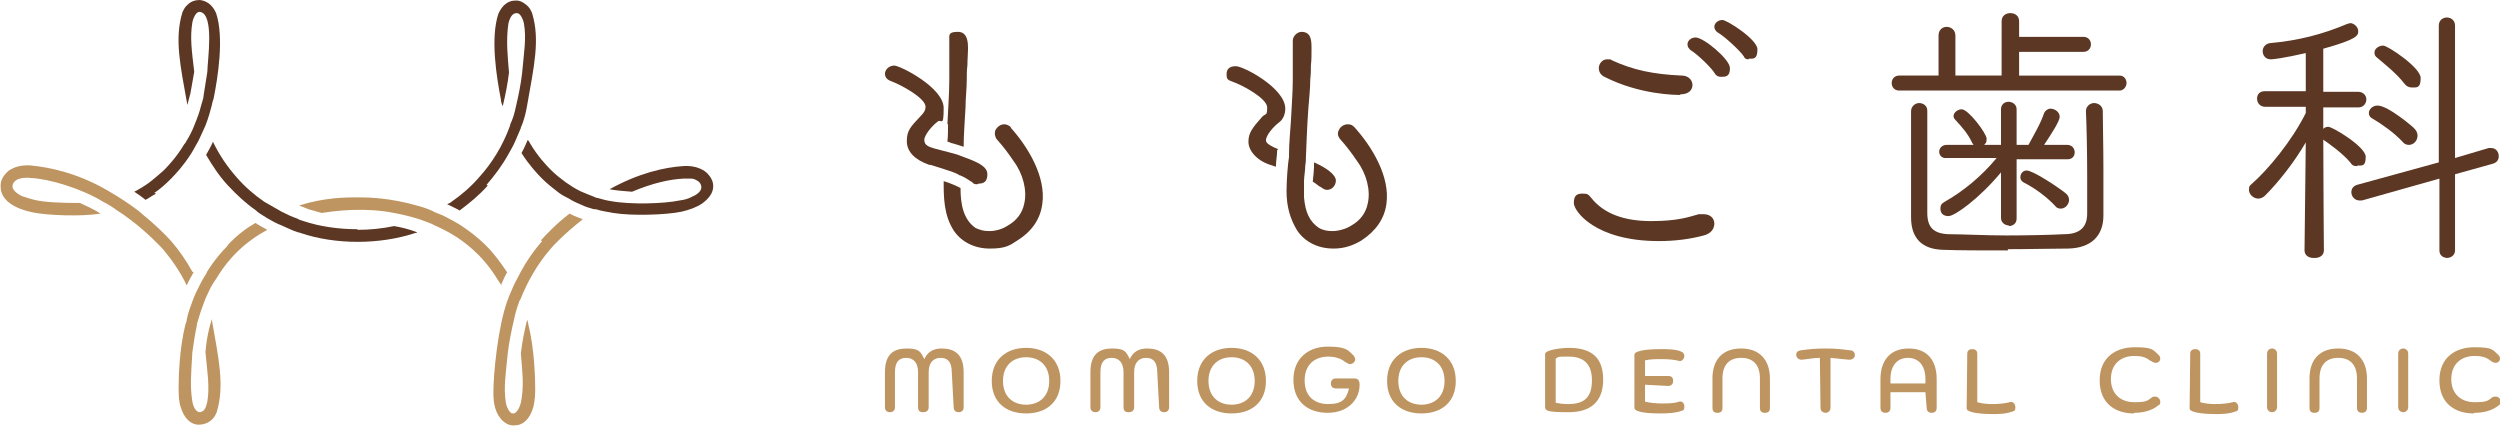 <?xml version="1.0" encoding="UTF-8"?>
<svg xmlns="http://www.w3.org/2000/svg" version="1.1" viewBox="0 0 400.3 68.2">
  <defs>
    <style>
      .cls-1 {
        fill: #5c3723;
      }

      .cls-2 {
        fill: #be9460;
      }
    </style>
  </defs>
  <!-- Generator: Adobe Illustrator 28.7.1, SVG Export Plug-In . SVG Version: 1.2.0 Build 142)  -->
  <g>
    <g id="_レイヤー_1" data-name="レイヤー_1">
      <path class="cls-1" d="M265.6,38.6c-10.2,0-13.6-4.8-13.6-6.1s.6-1.5,1.4-1.5.9.1,1.4.7c2,2.5,5.2,3.7,9.6,3.7s6.1-.7,7.6-1.1c.3,0,.5,0,.8,0,1.1,0,1.7.7,1.7,1.5s-.5,1.6-1.7,1.9c-2.2.6-4.7.9-7.1.9"/>
      <path class="cls-1" d="M269,15.2c-.6,0-6.4,0-12.1-2.9-.6-.3-.9-.8-.9-1.4s.5-1.4,1.3-1.4.5,0,.9.2c3.3,1.5,6.5,2.2,11.1,2.4,1.1,0,1.7.8,1.7,1.5s-.5,1.5-1.9,1.5"/>
      <path class="cls-1" d="M275.5,12.3c-.4,0-.7-.2-.9-.5-.5-.9-2.8-3.1-3.8-3.7-.4-.3-.6-.6-.6-1,0-.6.6-1.1,1.3-1.1,1.3,0,5.5,3.5,5.5,4.9s-.7,1.4-1.4,1.4"/>
      <path class="cls-1" d="M280,9.5c-.2,0-.6,0-.8-.5-.6-.9-3-3.1-4-3.7-.4-.2-.7-.6-.7-1,0-.6.6-1.1,1.3-1.1s5.6,3.1,5.6,4.7-.6,1.5-1.4,1.5"/>
      <path class="cls-1" d="M304.1,14.5c-.8,0-1.2-.6-1.2-1.2s.4-1.2,1.2-1.2h6.3v-6.4c0-.9.6-1.4,1.3-1.4s1.4.5,1.4,1.4v6.4h7.4V3.4c0-.9.7-1.3,1.4-1.3s1.4.4,1.4,1.3v2.5h10.3c.8,0,1.2.6,1.2,1.2s-.4,1.2-1.2,1.2h-10.3v3.8s16.1,0,16.1,0c.7,0,1.1.6,1.1,1.2s-.5,1.2-1.1,1.2"/>
      <path class="cls-1" d="M321.5,40.1c-4,0-7.8,0-10.4-.1-3.4-.1-5.1-1.9-5.1-5.2,0-1.5,0-3,0-4.7,0-2.8,0-5.8,0-8.6,0-1.3,0-2.5,0-3.7,0-.8.7-1.3,1.3-1.3s1.3.4,1.3,1.2c0,1.7,0,7.3,0,12.5v3.9c0,2.3,1,3.3,3.4,3.4,2.3,0,5.8.2,9.3.2s7.4-.1,9.2-.2c2.5,0,3.7-1.1,3.7-3.3,0-1.6,0-3.8,0-6.2,0-3.9-.1-8.1-.2-10.2,0-.8.7-1.3,1.3-1.3s1.4.4,1.4,1.3c0,2,.1,5.6.1,9.4s0,4.5,0,7.3c0,3.3-2,5.2-5.6,5.3-2.7,0-6.2.1-9.7.1"/>
      <path class="cls-1" d="M321.7,36.1c-.6,0-1.3-.4-1.3-1.2v-7.3c-3.5,4.2-7.4,7-8.4,7s-1.3-.6-1.3-1.2.2-.8.7-1.1c3-1.7,5.9-4.1,8.3-7h-8c-.8.1-1.2-.5-1.2-1s.4-1.1,1.2-1.1h4.3c0,0-.1-.2-.2-.3-.7-1.5-1.6-2.5-2.7-3.7-.2-.2-.3-.4-.3-.6,0-.6.7-1.1,1.3-1.1,1.1,0,4,3.9,4,4.7s-.2.7-.4,1h2.7v-5.7c0-.8.6-1.2,1.2-1.2s1.3.4,1.3,1.2v5.7s1.9,0,1.9,0c.8-1.5,2-3.5,2.5-5.1.2-.4.6-.7,1-.7.8,0,1.5.6,1.5,1.3s-1.3,2.7-2.5,4.5h3.7c.8,0,1.2.6,1.2,1.2s-.4,1.1-1.1,1.1h-8.2c0-.1,0,9.5,0,9.5,0,.8-.6,1.2-1.3,1.2"/>
      <path class="cls-1" d="M330,33.4c-.2,0-.6,0-.9-.4-1.2-1.3-3.1-2.8-5.1-3.8-.3-.2-.5-.4-.5-.8,0-.6.4-1.1,1-1.1,1,0,4.8,2.5,6.2,3.6.4.3.6.7.6,1.1,0,.7-.6,1.4-1.3,1.4"/>
      <path class="cls-1" d="M370.4,41.3c-.7,0-1.4-.4-1.4-1.2l.2-17.3c-1.8,3.1-4.3,6.3-6.5,8.5-.3.3-.7.5-1.1.5-.8,0-1.5-.7-1.5-1.4s.2-.7.5-1c2.5-2.2,6.3-6.7,8.6-11.3v-1s-6.5,0-6.5,0c-.8,0-1.3-.6-1.3-1.3s.4-1.2,1.3-1.2h6.5s0-6.1,0-6.1c-3.5.8-5.2,1-5.6,1-.9,0-1.3-.7-1.3-1.3s.4-1.2,1.2-1.3c4.5-.4,8.4-1.4,12.4-3.1.2,0,.3-.1.4-.1.6,0,1.3.6,1.3,1.3s-.2,1.3-5.6,2.8c0,.5,0,6.9,0,6.9h5.6c.8,0,1.3.6,1.3,1.2s-.4,1.3-1.3,1.3h-5.6s0,4.2,0,4.2c0,6.6.1,18.6.1,18.7,0,.8-.7,1.2-1.4,1.2"/>
      <path class="cls-1" d="M377.4,26.6c-.3,0-.7,0-1-.5-1.2-1.5-3.6-3.2-4.5-3.8-.3-.2-.4-.5-.4-.8,0-.5.6-1.2,1.3-1.2s6,3.2,6,4.8-.6,1.4-1.3,1.4"/>
      <path class="cls-1" d="M391.9,41.3c-.7,0-1.3-.4-1.3-1.2v-11.5l-12.4,3.5c-.1,0-.3,0-.4,0-.8,0-1.3-.7-1.3-1.3s.3-1,.9-1.2l13.1-3.6V4.1c0-.9.7-1.3,1.3-1.3s1.3.4,1.3,1.3v21.2s5.4-1.6,5.4-1.6c.2,0,.3,0,.4,0,.8,0,1.2.7,1.2,1.3s-.3,1-.9,1.2l-6.1,1.7v12.2c0,.8-.7,1.2-1.3,1.2"/>
      <path class="cls-1" d="M385.7,23.2c-.4,0-.8-.2-1-.5-1.3-1.4-3.4-2.9-4.8-3.7-.4-.2-.6-.5-.6-.9,0-.6.6-1.2,1.4-1.2,1.7,0,5.9,3.6,5.9,3.7.3.3.5.7.5,1.1,0,.8-.6,1.5-1.4,1.5"/>
      <path class="cls-1" d="M386.1,14c-.4,0-.8-.2-1.1-.6-1.3-1.7-3.5-3.4-4.3-4.1-.4-.3-.5-.5-.5-.9,0-.6.7-1.1,1.4-1.1s6,3.5,6,5.2-.7,1.5-1.4,1.5"/>
      <path class="cls-1" d="M156.5,29.5c-.3,0-.6,0-.8-.3-.6-.4-1.2-.8-1.9-1.1h-.1c-.7-.5-2.2-.9-2.2-.9-.8-.3-1.6-.5-2.5-.8h-.2c-2.3-.8-3.6-2.1-3.6-3.8s.6-2.3,2.2-4c.6-.6.8-1,.8-1.5,0-1.4-3.9-3.5-5.5-4.1-.9-.3-1-.9-1-1.2,0-.6.6-1.3,1.5-1.3s7.9,3.5,7.9,6.8-.4,1.6-1,2.2c-.8.6-2.1,2.1-2.1,2.9s.6,1.1,1.7,1.4c.8.2,1.5.4,2.3.6,0,0,1.3.3,2.2.7,2.5.9,3.9,1.6,3.9,2.8s-.6,1.5-1.4,1.5"/>
      <path class="cls-1" d="M213.5,39.8c-2.5,0-4.6-1.1-5.8-2.9-1.1-1.8-1.7-3.8-1.7-6.3,0-1.6.2-4.4.4-5.5,0-.3,0-.4,0-.5,0-1.8.2-3.5.3-5.2.1-2.3.3-4.5.3-6.6,0-.7,0-1.3,0-1.9,0-.9,0-1.6,0-2.3,0-.7,0-1.4,0-2.1s.7-1.4,1.4-1.4c1.6,0,1.6,1.5,1.6,2.7s0,1.8-.1,2.7c0,.7,0,1.4-.1,2.2,0,1.6-.2,3.1-.3,4.6-.2,2.7-.3,5.4-.4,8,0,.2,0,.7-.1,1.2,0,.8-.2,1.8-.2,2.5,0,1.6,0,2.6,0,2.6.2,2.4.9,3.9,2.4,4.9.7.4,1.4.5,2.2.5s2.1-.3,3-.9c1.4-.8,2.3-2,2.6-3.5.5-2.1-.2-4.8-1.7-6.8-.8-1.2-1.7-2.4-2.7-3.5-.4-.5-.5-1-.2-1.5.2-.5.8-.9,1.4-.9s.8.2,1.1.5c2.8,3.1,5.7,7.9,5.1,12.2-.3,2.4-1.7,4.4-4,5.9-1.3.8-2.8,1.3-4.4,1.3"/>
      <path class="cls-1" d="M151.8,19.9c0,.9,0,1.8-.1,2.8.2,0,.4.1.6.2.1,0,1.1.3,2,.6,0-2.1.2-4.2.3-6.3,0-1.5.2-3,.2-4.5,0-.8,0-1.5.1-2.2,0-1,.1-1.9.1-2.7s0-2.7-1.6-2.7-1.4.5-1.4,1.4,0,1.4,0,2.1c0,.7,0,1.4,0,2.3s0,1.1,0,1.9c0,2.2-.2,4.6-.3,7.1"/>
      <path class="cls-1" d="M161.9,20.4c-.3-.3-.7-.5-1.1-.5-.6,0-1.1.4-1.4.9-.2.5-.1,1.1.2,1.5,1,1.1,1.9,2.3,2.7,3.5,1.5,2,2.2,4.7,1.7,6.8-.3,1.5-1.2,2.7-2.6,3.5-.9.6-2,.9-3,.9s-1.5-.2-2.2-.5c-2-1.4-2.4-3.9-2.4-6.4-.8-.4-1.7-.8-2.7-1.1,0,2.5,0,5.4,1.6,7.9,1.2,1.8,3.3,2.9,5.8,2.9s3.2-.5,4.4-1.3c2.4-1.5,3.7-3.5,4-5.9.6-4.3-2.3-9.1-5.1-12.2"/>
      <path class="cls-1" d="M204.7,23.9c-1-.4-2-.9-2-1.4,0-.9,1.3-2.3,2.1-2.9.7-.5,1-1.4,1-2.2,0-3.3-6.7-6.8-7.9-6.8s-1.5.6-1.5,1.3.1.9,1,1.2c1.7.6,5.5,2.7,5.5,4.1s-.2.9-.8,1.5c-1.6,1.8-2.2,2.6-2.2,4s1.3,3,3.5,3.7l.9.3c0-.9.2-1.8.2-2.7"/>
      <path class="cls-1" d="M210.4,26.7c0,.5-.1,1.4-.2,2.4.4.2.7.5,1,.7.2.1.4.2.5.3.3.2.5.3.8.3.8,0,1.4-.7,1.4-1.5s-1.2-1.9-3.5-2.9c0,.3,0,.5,0,.8"/>
      <path class="cls-2" d="M152.4,59.6c0-1.8-.8-2.3-1.8-2.3s-1.9.6-1.9,2.3v5.6c0,.5-.3.8-.9.8s-.8-.3-.8-.8v-5.6c0-1.6-.8-2.3-1.9-2.3s-1.8.6-1.8,2.3v5.6c0,.5-.3.8-.8.8s-.8-.3-.8-.8v-5.6c0-3,1.5-3.8,3.5-3.8s2.2.5,2.8,1.7c.6-1.3,1.6-1.7,2.8-1.7,2,0,3.5.9,3.5,3.8v5.6c0,.5-.3.8-.8.8s-.8-.3-.8-.8"/>
      <path class="cls-2" d="M164.3,66.2c-3.2,0-5.5-1.8-5.5-5.2s2.3-5.3,5.5-5.3,5.5,1.9,5.5,5.3-2.3,5.2-5.5,5.2M164.3,57.2c-2.1,0-3.7,1.3-3.7,3.8s1.6,3.8,3.7,3.8,3.7-1.3,3.7-3.8-1.6-3.8-3.7-3.8"/>
      <path class="cls-2" d="M185.3,59.6c0-1.8-.8-2.3-1.8-2.3s-1.9.6-1.9,2.3v5.6c0,.5-.3.8-.9.8s-.8-.3-.8-.8v-5.6c0-1.6-.8-2.3-1.9-2.3s-1.8.6-1.8,2.3v5.6c0,.5-.3.8-.8.8s-.8-.3-.8-.8v-5.6c0-3,1.5-3.8,3.5-3.8s2.2.5,2.8,1.7c.6-1.3,1.6-1.7,2.8-1.7,2,0,3.5.9,3.5,3.8v5.6c0,.5-.3.8-.8.8s-.8-.3-.8-.8"/>
      <path class="cls-2" d="M197.2,66.2c-3.2,0-5.5-1.8-5.5-5.2s2.3-5.3,5.5-5.3,5.5,1.9,5.5,5.3-2.3,5.2-5.5,5.2M197.2,57.2c-2.1,0-3.7,1.3-3.7,3.8s1.6,3.8,3.7,3.8,3.7-1.3,3.7-3.8-1.6-3.8-3.7-3.8"/>
      <path class="cls-2" d="M213.9,62.2c-.5,0-.8-.3-.8-.8s.3-.8.8-.8h3c.4,0,.8.2.8,1,0,2.4-1.9,4.5-5.1,4.5s-5.5-1.8-5.5-5.3,2.5-5.3,5.5-5.3,3.3.6,4.2,1.5c.1.2.2.4.2.6,0,.3-.4.7-.8.7s-.6-.3-.9-.4c-.7-.6-1.8-.8-2.6-.8-2.1,0-3.8,1.2-3.8,3.8s1.6,3.8,3.8,3.8,2.9-.8,3.3-2.5"/>
      <path class="cls-2" d="M227.6,66.2c-3.2,0-5.5-1.8-5.5-5.2s2.3-5.3,5.5-5.3,5.5,1.9,5.5,5.3-2.3,5.2-5.5,5.2M227.6,57.2c-2.1,0-3.7,1.3-3.7,3.8s1.6,3.8,3.7,3.8,3.7-1.3,3.7-3.8-1.6-3.8-3.7-3.8"/>
      <path class="cls-2" d="M247.4,56.7c0-.7,2.7-1,3.8-1,3.7,0,5.5,1.6,5.5,5.1s-2,5.2-5.5,5.2-3.8-.2-3.8-.9M249.1,64.5c.5.1,1.2.2,2,.2,2.5,0,3.8-1,3.8-3.8s-1.5-3.8-3.7-3.8-1.4,0-2.1.3v7.1Z"/>
      <path class="cls-2" d="M263.4,61.6v2.7c.7.2,1.8.3,2.7.3s2,0,2.8-.3c.5-.1.8.3.8.8s-.1.6-.5.7c-.8.3-2,.4-3.4.4s-4.1-.1-4.1-.9v-8.5c0-.8,3-.9,4.1-.9s2.6,0,3.4.4c.3.1.5.4.5.7,0,.4-.4.9-.8.8-.7-.2-1.8-.3-2.7-.3s-2,0-2.8.2v2.5h3.7c.6,0,.8.3.8.8s-.3.8-.8.8"/>
      <path class="cls-2" d="M281.8,60.6c0-2.3-1.2-3.3-3-3.3s-3,1-3,3.3v4.7c0,.6-.3.8-.8.8s-.8-.2-.8-.8v-4.7c0-3,1.6-4.8,4.6-4.8s4.6,1.9,4.6,4.8v4.7c0,.6-.3.8-.8.8s-.8-.2-.8-.8"/>
      <path class="cls-2" d="M291.4,57.3c-1.1,0-1.8.2-2.9.3-.5,0-.8-.3-.9-.7,0-.5.2-.7.7-.8,1.4-.2,2.5-.3,4-.3s2.5.1,4,.3c.4,0,.7.3.7.8,0,.4-.4.7-.9.7-1.2-.1-1.9-.2-3-.3v8c0,.5-.4.8-.8.8s-.8-.3-.8-.8"/>
      <path class="cls-2" d="M308.3,62.8h-5.6v2.5c0,.6-.4.8-.8.8s-.8-.2-.8-.8v-4.6c0-2.9,1.5-4.9,4.5-4.9s4.5,1.9,4.5,4.9v4.6c0,.6-.4.8-.8.8s-.8-.2-.8-.8M302.7,61.4h5.6v-.7c0-2.3-1.2-3.4-2.8-3.4s-2.8,1.1-2.8,3.4v.7Z"/>
      <path class="cls-2" d="M315,56.6c0-.5.4-.7.8-.7s.8.2.8.7v7.8c.7.2,1.5.3,2.4.3s2.1-.1,2.8-.3c.5-.2.9.3.9.8s-.1.6-.5.7c-1.1.4-2.2.4-3.2.4s-4.1-.1-4.1-.9"/>
      <path class="cls-2" d="M341.7,66.2c-3,0-5.5-1.6-5.5-5.3s2.6-5.3,5.6-5.3,2.9.4,3.9,1.3c.1.1.2.3.2.5,0,.4-.3.7-.7.7s-.7-.3-1-.4c-.7-.6-1.6-.7-2.5-.7-2,0-3.7,1.2-3.7,3.7s1.7,3.7,3.7,3.7,2.1-.2,2.9-.8c.2-.1.3-.1.5-.1.4,0,.8.4.8.8s0,.4-.3.6c-1.1.9-2.5,1.2-3.9,1.2"/>
      <path class="cls-2" d="M350.7,56.6c0-.5.4-.7.8-.7s.8.2.8.7v7.8c.7.2,1.5.3,2.4.3s2.1-.1,2.8-.3c.5-.2.9.3.9.8s-.1.6-.5.7c-1.1.4-2.2.4-3.2.4s-4.1-.1-4.1-.9"/>
      <path class="cls-2" d="M363,56.6c0-.5.4-.8.8-.8s.8.3.8.8v8.6c0,.5-.4.8-.8.8s-.8-.3-.8-.8"/>
      <path class="cls-2" d="M377.4,60.6c0-2.3-1.2-3.3-3-3.3s-3,1-3,3.3v4.7c0,.6-.3.8-.8.8s-.8-.2-.8-.8v-4.7c0-3,1.6-4.8,4.6-4.8s4.6,1.9,4.6,4.8v4.7c0,.6-.4.8-.8.8s-.8-.2-.8-.8"/>
      <path class="cls-2" d="M384,56.6c0-.5.4-.8.8-.8s.8.3.8.8v8.6c0,.5-.4.8-.8.8s-.8-.3-.8-.8"/>
      <path class="cls-2" d="M396.1,66.2c-3,0-5.5-1.6-5.5-5.3s2.6-5.3,5.6-5.3,2.9.4,3.9,1.3c.1.1.2.3.2.5,0,.4-.3.7-.7.7s-.7-.3-.9-.4c-.7-.6-1.6-.7-2.5-.7-2,0-3.7,1.2-3.7,3.7s1.7,3.7,3.7,3.7,2.1-.2,2.9-.8c.2-.1.3-.1.5-.1.5,0,.8.4.8.8s0,.4-.3.6c-1.1.9-2.5,1.2-3.9,1.2"/>
      <path class="cls-2" d="M86.8,38.6c-1.3,1.5-2.5,3.2-3.4,4.9-.4.7-.7,1.4-1.1,2.1-.3.7-.6,1.4-.9,2.1,0,.1,0,.2-.1.3-1.6,4.3-2.3,12-2.3,14.8,0,1.9.3,3.4,1.5,4.6.6.5,1.2.8,2,.7,1,0,2-.7,2.6-2.1.4-.9.6-2.1.6-3.6s-.1-6.5-1.1-10.4c0-.3-.1-.5-.2-.8-.4,1.7-.8,3.5-1,5.4.3,3.6.5,5.4,0,7.9-.3,1.1-.8,1.7-1.2,1.7-.2,0-.3,0-.5-.2-.1-.1-.5-.5-.7-1.5-.4-2.5,0-4.7.3-7.9.2-1.8.6-3.7,1-5.4.2-1,.5-2,.8-2.8,0-.1.1-.3.2-.4,1.2-3,2.8-5.8,4.9-8.2.3-.4,2.1-2.3,5-4.6,0,0,0,0,.1-.1-.7-.3-1.4-.5-2.1-.9-2.1,1.6-3.7,3.3-4.6,4.3"/>
      <path class="cls-1" d="M114.2,29.8c0-.8-.4-1.5-1-2.1-.2-.2-.5-.4-.7-.5-.9-.5-2-.7-3.2-.6-2.9.2-7,1.1-11.7,3.7,1,.2,2.3.3,3.6.4,3.3-1.4,6.1-2,8.2-2.1.5,0,.9,0,1.3,0,.5,0,.9.3,1.2.5.3.3.4.6.4.9,0,.5-.5,1.1-1.5,1.5-.5.3-1.2.5-2,.6-2.3.5-7.8.7-11,.1-.7-.1-1.4-.3-2.1-.5-.2,0-.4-.1-.6-.2-.8-.3-1.5-.6-2.2-.9-.8-.4-1.6-.9-2.3-1.4-.8-.6-1.6-1.2-2.4-2-.8-.8-2.1-2.2-3.3-4.2-.1-.2-.2-.4-.4-.6-.3.7-.6,1.4-1,2.1,1.2,1.9,2.5,3.3,3.3,4.1.8.8,1.7,1.5,2.6,2.2.5.4,1.1.7,1.7,1,.6.4,1.3.7,2,1,.6.3,1.3.5,2,.7,0,0,.2,0,.3,0,.9.3,1.8.4,2.8.6,3.1.5,8.5.3,10.9-.2,1.3-.3,2.4-.7,3.3-1.3,1.1-.8,1.8-1.7,1.8-2.8,0,0,0-.1,0-.2"/>
      <path class="cls-2" d="M36.4,39.4c-.7.7-2,2.1-3.3,4.2,0,0,0,0,0,.1-.4.6-.8,1.3-1.1,1.9-.4.8-.8,1.6-1.1,2.4-.4,1.1-.8,2.1-1,3.2,0,.2-.1.5-.2.7-1,4-1.1,8.6-1.1,10.4s.2,2.7.6,3.6c.6,1.4,1.6,2.1,2.6,2.1.7,0,1.4-.2,2-.7.4-.3.7-.8.9-1.3,1.3-4.3.3-8.6-.8-14.9-.1.5-.3,1-.4,1.5-.3,1.2-.5,2.5-.6,3.8.3,3.2.7,5.5.3,7.9-.2,1-.5,1.4-.7,1.5-.2.1-.3.2-.5.2-.5,0-1-.6-1.2-1.7-.4-2.5-.2-4.3,0-7.9.2-1.4.4-2.8.7-4.2,0-.4.2-.8.3-1.2.3-1.1.7-2.1,1.1-3.2.4-.8.7-1.6,1.2-2.4.2-.3.4-.6.6-.9,1.2-2,2.5-3.4,3.1-4,1.7-1.7,3.5-2.9,5-3.7-.7-.4-1.3-.7-1.9-1.1-1.4.8-2.9,1.9-4.4,3.5"/>
      <path class="cls-2" d="M80.2,45.7c.3-.7.6-1.4,1-2.1-1-1.5-2.1-3-3.3-4.2-1.5-1.5-3-2.6-4.4-3.5-.7-.4-1.4-.8-2-1.1-.7-.4-1.4-.6-1.8-.8-.1,0-.3-.1-.4-.2-.9-.4-1.8-.7-2.6-.9-4.2-1.2-7.6-1.3-9.4-1.3-1.8,0-5.3,0-9.4,1.3.5.2,1,.4,1.5.6.7.2,1.4.4,2.1.6,2.5-.4,4.6-.5,5.8-.5,1.3,0,3.3,0,5.8.5,1.1.2,2.4.5,3.7.9.7.2,1.4.5,2.2.8.1,0,.3.1.4.2,2.5,1.1,4.8,2.4,7.2,4.8.6.6,1.9,2,3.1,4,.2.3.4.6.6.9"/>
      <path class="cls-2" d="M30.8,43.5c-1-1.8-2.1-3.4-3.4-4.9-.9-1-2.5-2.6-4.6-4.3-.2-.2-.5-.4-.7-.6-.4-.3-.7-.5-1.1-.8-1.4-1-2.9-1.9-4.3-2.7-4.7-2.6-8.8-3.4-11.7-3.7-1.2-.1-2.4.1-3.2.6-.3.1-.5.3-.7.5-.6.6-1,1.3-1,2.1,0,0,0,.1,0,.2,0,2.4,2.7,3.6,5.1,4.1,2.4.5,7.8.7,10.9.2-1.1-.7-2.2-1.2-3.3-1.7-2.9,0-5.7-.1-7.3-.5-.8-.2-1.4-.4-2-.6-1-.5-1.5-1.1-1.5-1.5s.1-.6.4-.9c.3-.3.7-.4,1.2-.5.4,0,.8-.1,1.3,0,2.9.1,8.2,1.7,11.6,3.8.8.4,1.6.9,2.4,1.5.7.4,1.3.9,2,1.4,2.8,2.1,4.9,4.4,5.2,4.7,1.5,1.8,2.8,3.7,3.8,5.8.3-.7.7-1.4,1.1-2.1"/>
      <path class="cls-1" d="M24.7,30.9c.9-.6,1.8-1.4,2.6-2.2.8-.8,2.1-2.2,3.3-4.1.1-.2.2-.3.3-.5.3-.5.6-1.1.9-1.6.4-.9.8-1.7,1.1-2.4.5-1.3.8-2.4,1-3.2.1-.5.2-.9.3-1.1.7-3.5,1.7-9.8.4-13.7-.7-1.6-1.8-2-2.6-2.1-.7,0-1.4.2-1.9.7-.4.3-.7.8-.9,1.3-1.3,4.3-.3,8.6.8,14.8.2-.8.4-1.5.5-1.9.2-1.1.4-2.2.6-3.4-.4-3.4-.7-5.5-.3-7.9.2-1,.6-1.4.7-1.5.2-.2.4-.2.5-.2,2.4.3,1.2,7.9,1.2,9.6-.2,1.3-.4,2.6-.6,3.8,0,.4-.2.9-.4,1.6-.2.9-.6,2-1.1,3.2-.3.8-.7,1.6-1.2,2.4-.1.2-.2.4-.4.6-1.2,2-2.5,3.4-3.3,4.2-.8.7-1.6,1.4-2.4,2-.7.5-1.5,1-2.3,1.4.6.4,1.2.8,1.8,1.3.6-.3,1.1-.7,1.7-1"/>
      <path class="cls-1" d="M77.9,29.6c1.3-1.5,2.5-3.1,3.5-4.9.4-.7.8-1.4,1.1-2.1.3-.7.6-1.4.9-2.1,0-.1,0-.2.1-.3.4-1,.7-2.1.9-3.3,1.1-6.3,2.1-10.5.8-14.8-.2-.5-.5-1-.9-1.3-.6-.5-1.2-.8-1.9-.7-.8,0-1.9.5-2.6,2.1-1.3,3.9-.3,10.1.4,13.7,0,.3.1.7.3,1.1.4-1.7.8-3.6,1-5.4-.2-2.4-.5-5.1-.1-7.8.2-.9.6-1.7,1.3-1.7.1,0,.3,0,.5.2.1.1.5.5.7,1.5.4,2.4,0,4.5-.3,7.9-.2,1.8-.6,3.7-1,5.4-.2,1-.5,2-.9,2.8,0,.1,0,.2-.1.4-1.1,3-2.8,5.8-4.9,8.1-1.3,1.5-2.8,2.8-4.4,3.9-.2.2-.5.3-.7.4.6.3,1.3.6,2,1,1.6-1.2,3.2-2.5,4.5-4"/>
      <path class="cls-1" d="M57.2,36.7c-2.9,0-5.9-.4-8.6-1.3-.3-.1-.7-.2-1-.4-.9-.3-1.7-.7-2.5-1.1-.7-.4-1.4-.8-2.1-1.2-.2-.1-.5-.3-.7-.4-1.6-1.1-3.1-2.4-4.4-3.9-1.5-1.7-2.8-3.6-3.8-5.7-.3.7-.7,1.4-1.1,2.1,1,1.7,2.1,3.4,3.5,4.9,1.4,1.5,2.9,2.9,4.5,4,0,0,.1.1.2.2.5.4,1.1.7,1.7,1.1.7.4,1.4.8,2.2,1.1.9.4,1.7.8,2.6,1.1.1,0,.2,0,.4.1,5.6,1.9,12.7,1.9,18.4,0,.1,0,.2,0,.3-.1-1.3-.5-2.5-.8-3.7-1-1.9.4-3.9.6-5.8.6"/>
    </g>
  </g>
</svg>